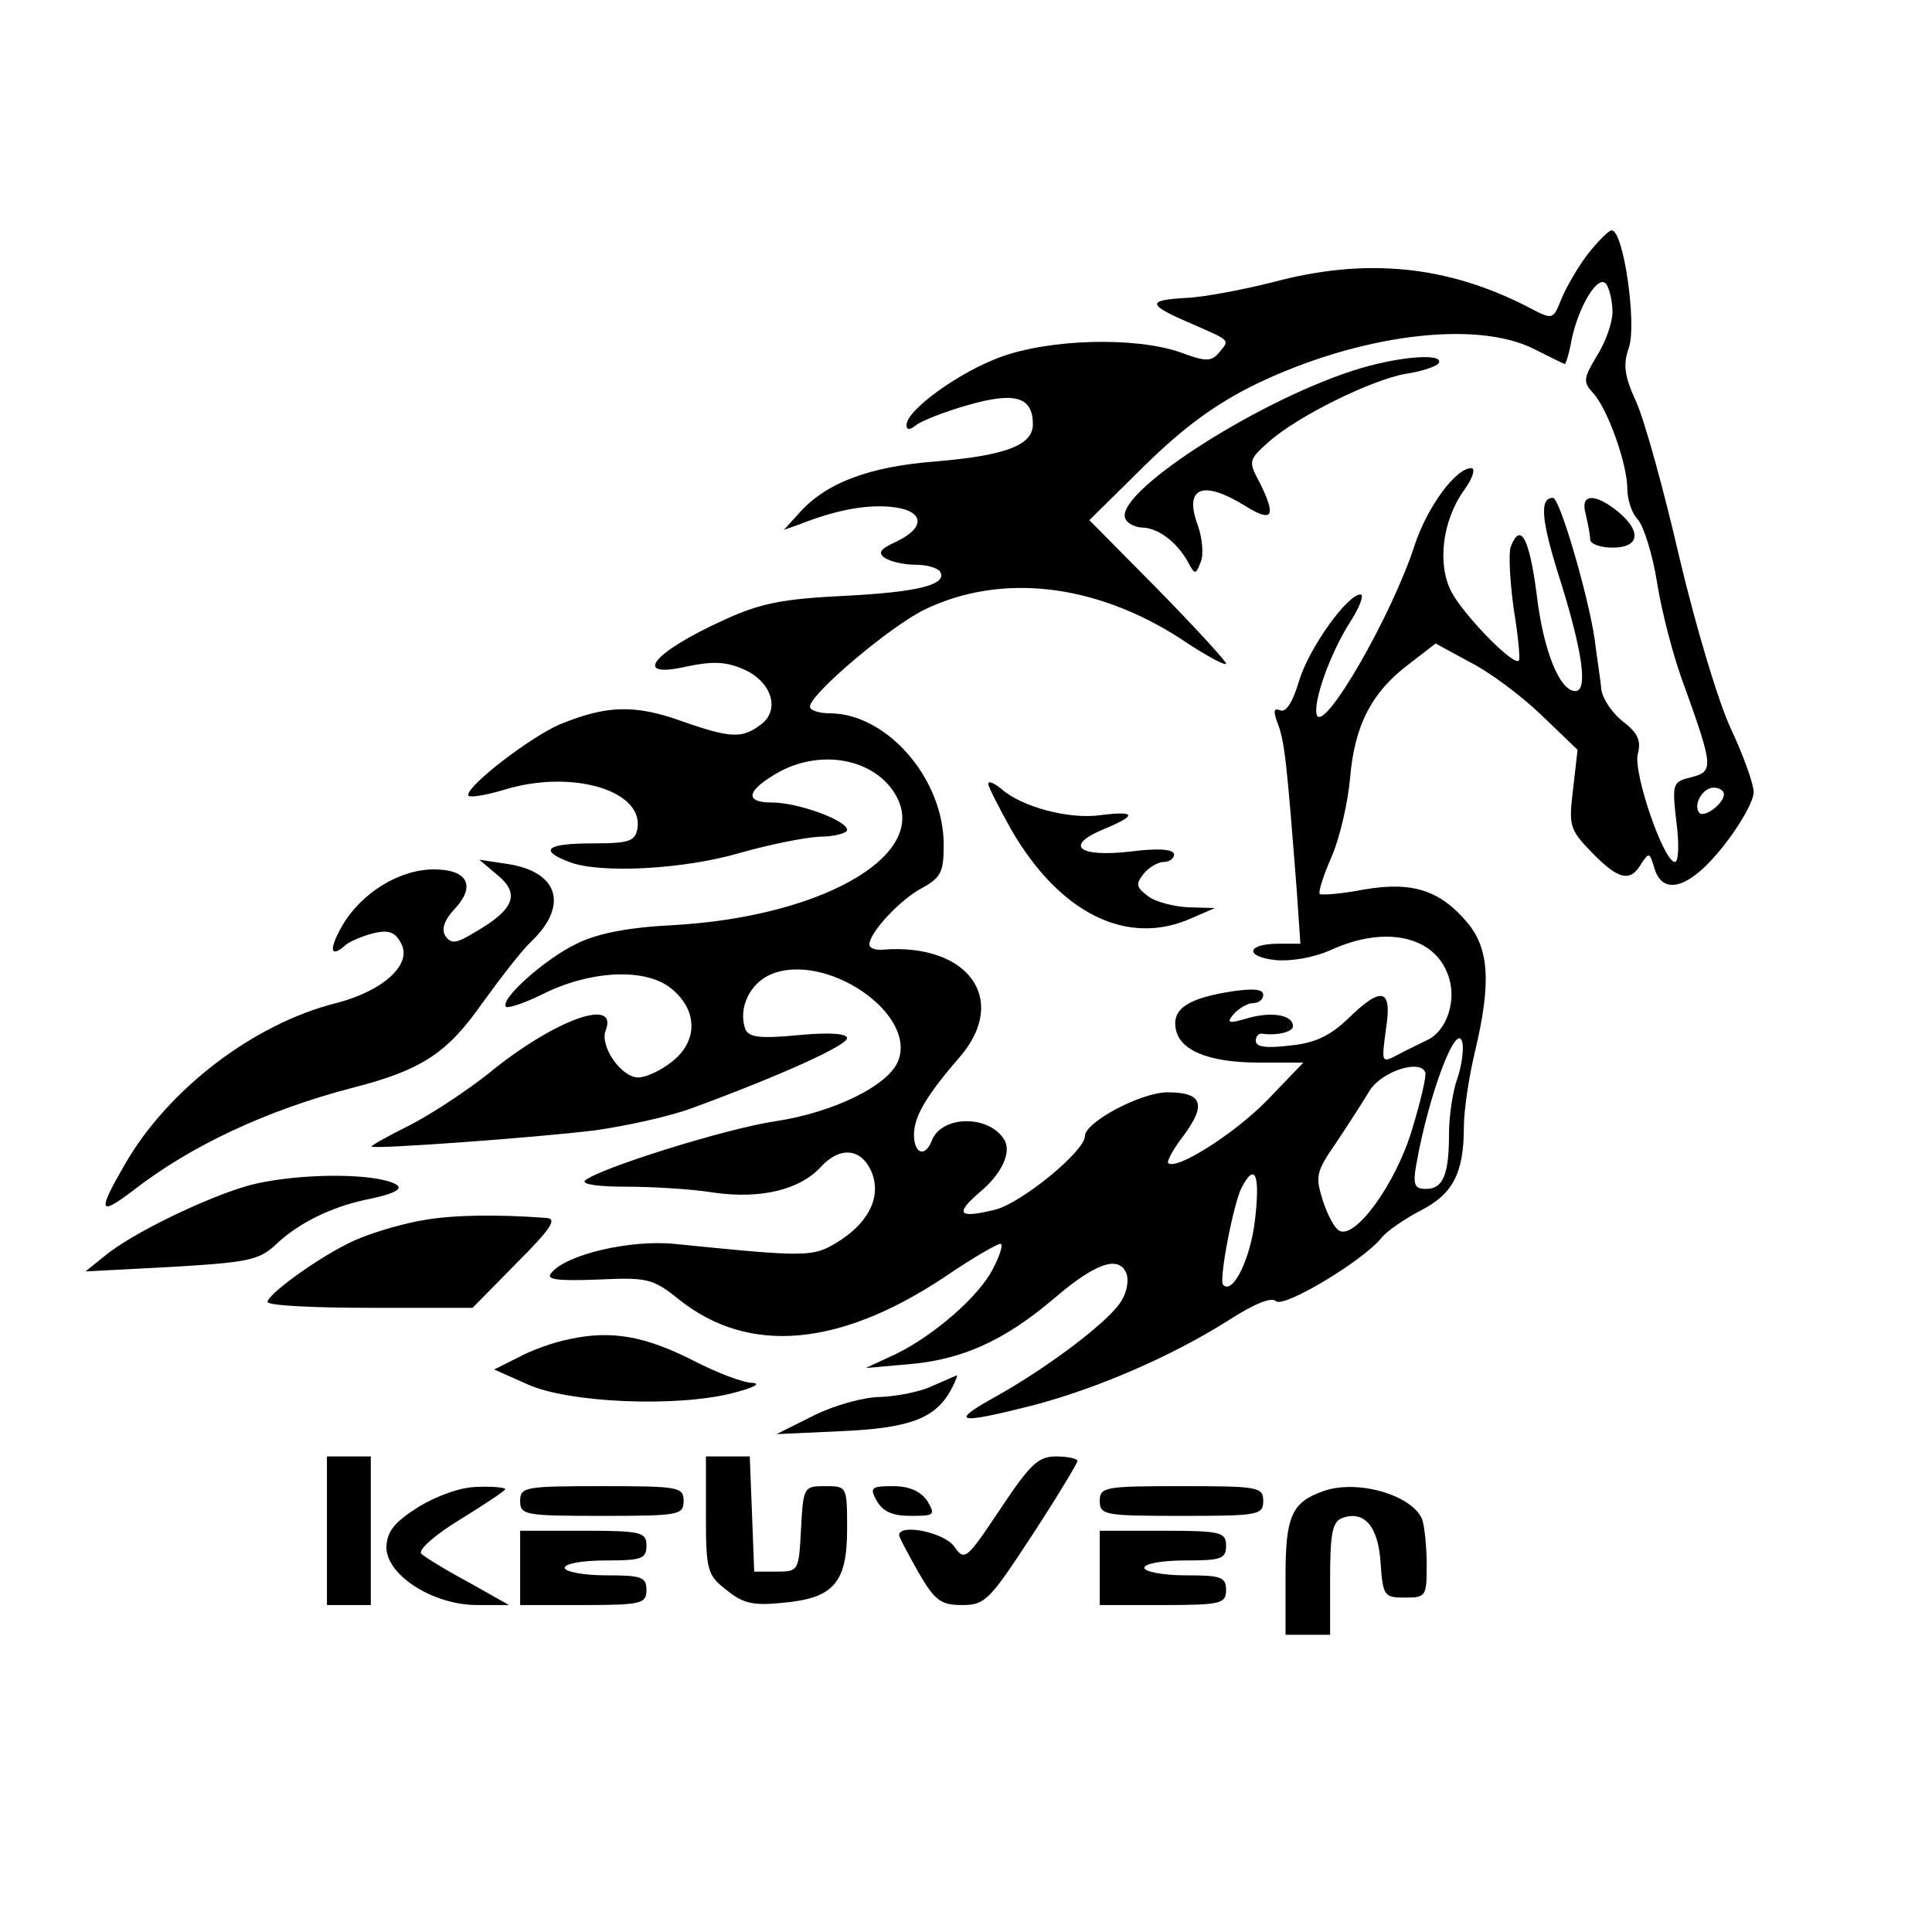 <svg height="260pt" preserveAspectRatio="xMidYMid meet" viewBox="0 0 260 260" width="260pt" xmlns="http://www.w3.org/2000/svg"><g transform="matrix(.1 0 0 -.1 0 260)"><path d="m2136 2257c-13-17-29-45-35-60-11-27-11-28-43-11-110 57-220 68-346 34-40-10-92-20-117-21-52-3-51-9 7-34 55-24 53-22 39-39-11-13-18-13-53 0-61 21-176 18-243-7-56-21-125-71-125-91 0-7 4-7 13 0 6 5 38 18 70 27 63 18 87 11 87-26 0-28-36-42-131-50-90-7-148-29-184-70l-20-22 20 7c48 19 88 27 123 24 45-4 50-27 8-47-22-10-25-15-15-22 8-5 26-9 41-9s29-4 33-9c11-18-30-28-131-33-81-4-111-10-159-32-97-44-126-80-51-63 33 7 52 7 75-3 39-16 52-55 25-75-25-19-40-19-108 5-62 22-100 21-163-5-39-17-123-81-123-95 0-4 21-1 48 7 90 28 187 0 180-51-3-18-10-21-61-21-61 0-73-9-31-25 41-16 154-10 229 12 39 11 87 21 108 22 20 0 37 5 37 9 0 13-66 37-101 37-39 0-34 17 11 42 61 32 135 14 159-39 35-78-108-157-303-168-60-3-102-11-130-25-42-20-104-75-95-85 3-2 25 5 49 17 64 32 138 36 173 8 36-29 37-71 1-99-15-12-35-21-45-21-23 0-52 42-44 63 18 46-69 15-158-58-29-23-76-54-105-69-28-14-52-27-52-29 0-4 222 12 302 22 42 6 101 19 130 30 117 43 208 84 208 94 0 6-24 8-65 4-53-5-67-3-72 8-10 28 6 62 35 74 73 30 195-52 171-116-12-33-86-70-166-82-67-10-239-64-256-80-4-5 20-8 55-8s88-3 119-8c63-9 116 4 144 35 25 27 53 25 67-5 15-33-1-69-44-96-34-21-41-21-220-3-59 6-146-14-166-39-8-9 7-11 62-9 67 3 74 2 110-27 93-74 214-64 355 29 41 28 76 48 78 46 3-2-2-17-11-34-19-37-79-89-130-114l-41-19 57 5c73 6 130 32 197 89 56 48 87 58 97 33 3-8 1-24-6-35-13-26-99-91-171-131-63-35-50-37 52-11 87 23 186 66 262 114 34 22 58 32 64 26 10-10 117 54 142 85 8 10 32 26 53 37 43 22 58 50 58 112 0 23 7 69 15 102 22 92 19 138-10 173-37 44-74 56-139 45-31-6-58-8-60-6-2 3 5 25 16 50s22 73 25 107c6 70 29 115 80 153l35 27 46-25c26-13 69-45 96-71l49-47-6-53c-6-49-5-54 25-85 36-37 52-41 67-15 10 15 11 15 17-5 11-40 48-29 93 28 23 29 41 61 41 73 0 11-14 50-31 86-17 37-47 137-69 230-21 91-47 185-58 209-16 35-18 50-10 73 11 31-7 158-23 158-4 0-19-15-33-33zm34-77c0-14-9-40-21-59-18-30-19-35-5-50 20-22 46-96 46-129 0-14 6-33 14-41 8-9 20-47 26-85s22-101 37-140c39-109 39-114 9-122-25-6-26-8-20-60 4-30 3-54-2-54-15 0-56 119-50 145 5 18 0 29-20 44-14 11-27 30-29 43-1 13-6 43-9 68-9 60-47 190-56 190-19 0-16-31 11-115 29-94 36-145 19-145-21 0-43 54-52 130-10 77-22 98-35 64-3-9-1-46 4-83 6-36 9-68 7-70-7-8-75 62-91 93-19 37-12 95 17 136 12 16 16 30 10 30-21 0-59-52-76-103-31-96-123-255-132-229-5 17 17 81 45 125 13 20 19 37 14 37-18 0-70-73-83-117-8-27-17-42-25-39-9 4-10-1-3-19 9-24 12-55 25-222l5-73h-29c-43 0-47-17-5-22 21-2 52 3 76 14 73 33 139 18 157-35 12-33-2-75-29-87-8-4-25-12-38-19-23-12-23-12-17 33 9 56-5 60-51 15-24-23-45-33-78-36-31-4-46-2-46 6 0 6 3 10 8 10 20-3 42 2 42 10 0 15-28 20-60 11-27-8-30-7-20 5 7 8 19 15 26 15 8 0 14 5 14 11 0 8-13 9-41 5-59-9-81-23-77-49 4-30 43-47 113-47h59l-49-51c-44-45-123-95-133-84-2 2 7 19 21 37 31 42 25 58-22 58-35 0-111-40-111-59 0-20-85-90-121-99-49-12-55-6-20 24 30 25 43 55 32 71-21 33-84 32-97-2-9-23-24-18-24 8 0 24 16 52 62 105 66 77 11 153-104 144-10-1-18 2-18 7 0 16 42 61 71 76 25 14 29 21 29 58 0 89-76 176-152 177-16 0-28 4-28 9 0 17 109 109 155 131 102 49 228 35 343-39 34-23 62-38 62-34 0 3-41 48-92 100l-92 93 75 74c53 52 96 83 149 109 139 67 297 87 375 47 22-11 40-20 41-20s6 15 9 33c10 47 37 90 47 74 4-6 8-23 8-37zm150-649c0-12-26-32-33-25-9 10 4 34 19 34 8 0 14-4 14-9zm-359-383c-6-17-11-50-11-74 0-55-8-74-31-74-15 0-18 5-13 33 17 96 55 195 62 164 2-10-1-32-7-49zm-61-69c-22-73-77-148-98-135-6 3-16 22-22 41-10 32-9 38 18 77 16 24 36 55 45 70 16 26 68 43 75 25 2-4-6-39-18-78zm-211-120c-6-53-30-102-43-88-6 6 14 110 25 131 18 34 25 18 18-43z"/><path d="m1820 2101c-135-44-325-168-305-200 3-6 14-11 23-11 21-1 45-19 60-45 10-19 11-19 18-1 4 10 2 32-4 49-19 51 6 62 64 26 37-23 42-14 19 32-15 28-15 30 12 54 39 35 139 84 185 92 21 3 41 10 44 14 9 15-58 9-116-10z"/><path d="m2134 1908c3-13 6-28 6-34s14-11 30-11c36 0 40 21 8 48-32 26-52 25-44-3z"/><path d="m1330 1545c0-4 14-31 30-60 66-115 158-160 245-120l30 13-36 1c-19 1-44 7-54 15-16 12-17 16-6 30 7 9 20 16 27 16 8 0 14 5 14 10 0 7-20 9-59 4-70-8-89 8-36 30 46 19 44 25-4 19-42-6-106 11-133 35-10 8-18 12-18 7z"/><path d="m670 1422c30-25 22-46-30-76-26-16-33-17-41-5-5 9-1 21 13 36 29 31 17 53-28 53-46 0-97-31-123-75-19-33-17-46 5-26 5 4 21 11 36 15 21 5 30 2 38-14 15-28-25-64-88-80-111-28-226-116-284-217-37-64-35-70 10-36 78 61 181 109 296 139 94 24 128 47 175 114 24 33 53 71 66 83 50 48 37 93-30 104l-40 6z"/><path d="m336 1005c-58-16-161-66-196-96l-25-20 115 6c102 6 118 9 140 29 31 30 75 51 120 61 50 10 59 18 30 26-41 11-131 8-184-6z"/><path d="m570 958c-25-4-63-15-85-24-42-16-124-74-125-86 0-5 62-8 138-8h138l59 60c48 48 55 60 40 61-67 5-126 4-165-3z"/><path d="m767 798c-21-4-52-15-70-25l-32-16 45-20c55-25 200-31 275-12 28 7 40 13 28 14-13 0-49 14-80 30-65 33-110 41-166 29z"/><path d="m1255 735c-16-8-48-14-70-15-22 0-62-11-90-25l-50-25 87 4c92 4 127 17 148 56 6 11 9 20 8 19-2 0-16-7-33-14z"/><path d="m440 540v-100h30 29v100 100h-30-29z"/><path d="m950 561c0-75 2-81 28-101 22-18 36-21 75-17 69 6 87 27 87 99 0 58 0 58-30 58-28 0-29-1-32-57-3-57-3-58-33-58h-30l-3 78-3 77h-29-30z"/><path d="m1346 569c-46-69-48-70-62-50-14 19-74 31-74 15 0-3 12-25 26-50 22-38 30-44 59-44 31 0 37 7 94 94 34 52 61 97 61 100s-13 6-29 6c-24 0-35-11-75-71z"/><path d="m563 572c-33-21-42-33-43-54 0-38 63-78 122-78h43l-55 31c-30 16-59 34-63 38-5 5 19 26 52 46 34 21 61 39 61 41s-17 4-37 3c-23 0-55-12-80-27z"/><path d="m700 580c0-19 7-20 110-20s110 1 110 20-7 20-110 20-110-1-110-20z"/><path d="m1180 580c8-14 21-20 45-20 33 0 34 1 23 20-9 13-24 20-46 20-30 0-32-2-22-20z"/><path d="m1480 580c0-19 7-20 110-20s110 1 110 20-7 20-110 20-110-1-110-20z"/><path d="m1780 593c-42-15-50-34-50-115v-78h30 30v75c0 61 3 77 16 82 30 11 49-11 52-61 3-44 5-46 33-46s29 2 29 44c0 24-3 52-6 61-13 33-88 55-134 38z"/><path d="m700 490v-50h85c78 0 85 2 85 20s-7 20-55 20c-30 0-55 5-55 10 0 6 25 10 55 10 48 0 55 2 55 20s-7 20-85 20h-85z"/><path d="m1480 490v-50h85c78 0 85 2 85 20s-7 20-55 20c-30 0-55 5-55 10 0 6 25 10 55 10 48 0 55 2 55 20s-7 20-85 20h-85z"/></g></svg>
